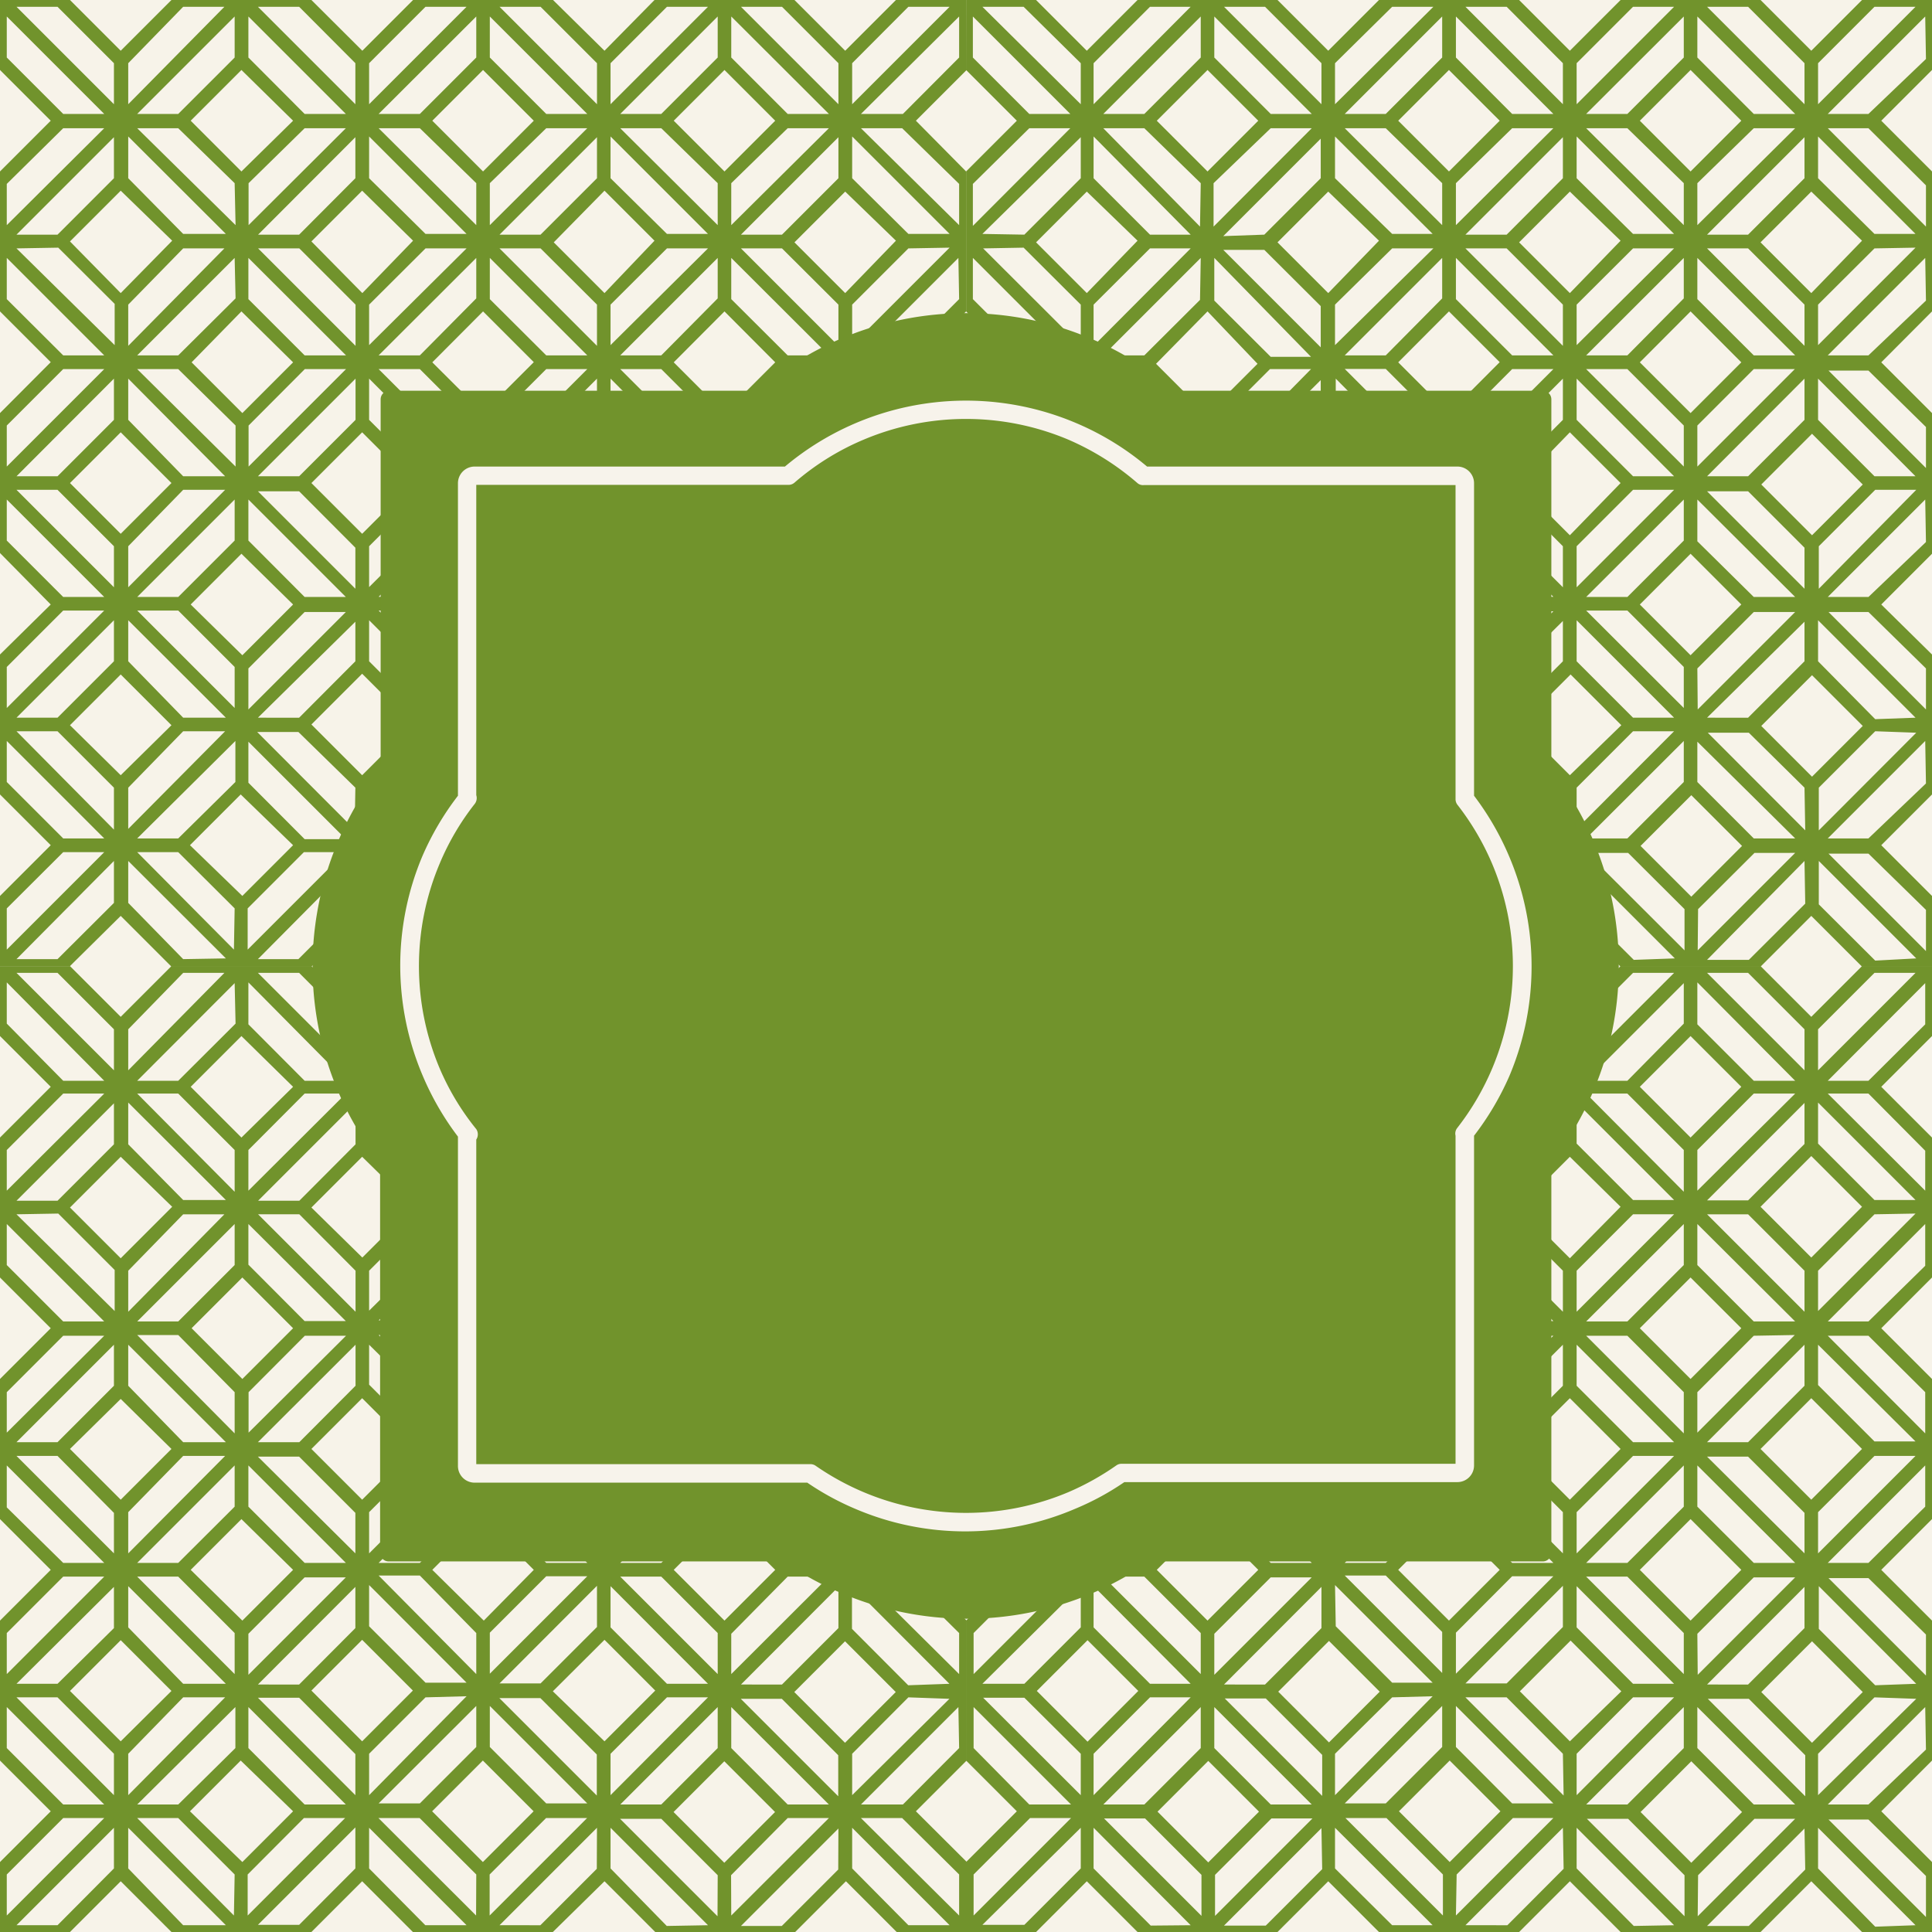 <svg xmlns="http://www.w3.org/2000/svg" viewBox="0 0 105.47 105.47"><rect x="0" y="0" width="105.47" height="105.47" fill="#333333" stroke="none"/><defs><style>.cls-1{fill:#f7f3e9;fill-rule:evenodd;}.cls-2{fill:#71932c;}.cls-3{fill:#f7f3eb;}</style></defs><title>Sommer in Ramsau</title><g id="Ebene_2" data-name="Ebene 2"><g id="Ebene_1-2" data-name="Ebene 1"><polygon class="cls-1" points="78.44 0 52.74 0 51.4 0 26.37 0 26.37 0 0 0 0 28.66 0 52.74 0 57.32 0 79.1 0 105.47 26.37 105.47 26.37 105.47 52.74 105.47 79.1 105.47 105.47 105.47 105.47 79.1 105.47 57.32 105.47 52.74 105.47 28.66 105.47 0 78.44 0"/><path class="cls-2" d="M52.74,0H48.91L46.14,2.77,43.37,0H35.73L33,2.77,30.19,0H22.55L19.78,2.77,17,0H9.36L6.59,2.77,3.82,0H0V3.82L2.77,6.59,0,9.36V17l2.77,2.77L0,22.55v7.64L2.77,33,0,35.73v7.64l2.77,2.77L0,48.91v3.83H3.82L6.59,50l2.77,2.77H17L19.78,50l2.77,2.77h7.64L33,50l2.77,2.77h7.64L46.14,50l2.77,2.77h3.83V48.91L50,46.14l2.77-2.77V35.73L50,33l2.77-2.77V22.55L50,19.78,52.74,17V9.36L50,6.59l2.77-2.77ZM46.52,3.45,49.59.37h2.25L46.52,5.69Zm0,4,5.32,5.32H49.59L46.52,9.73Zm5.32,6.07-5.32,5.32V16.63l3.07-3.07Zm-2.93-.38L46.14,16l-2.77-2.77,2.77-2.77ZM51.84,26H49.59l-3.07-3.08V20.67ZM33.33,32.06V29.82l3.08-3.08h2.24Zm5.85-4.79v2.24L36.1,32.59H33.86Zm-.53,12.65-5.32,5.33V43l3.08-3.08ZM33.33,36.1V33.86l5.32,5.32H36.41Zm5.85,4.35v2.24L36.1,45.77H33.86Zm-5.32-7.12H36.1l3.08,3.08v2.24ZM36.78,33l2.77-2.77L42.32,33l-2.77,2.77Zm3.14-3.45V27.27l5.33,5.32H43Zm0,10.94,5.33,5.32H43l-3.08-3.08Zm0-4L43,33.33h2.25l-5.33,5.32Zm5.85-2.55V36.1l-3.08,3.08H40.45Zm-5.32-7.12h2.24l3.08,3.08v2.24ZM33,29.14l-2.77-2.77L33,23.6l2.77,2.77Zm-6.59,6.59L23.6,33l2.77-2.77L29.14,33Zm-7-15.06v2.25L16.33,26H14.08Zm-5.84,4.8V23.23l3.07-3.08h2.25Zm.52-12.66L19.4,7.49V9.73l-3.07,3.08Zm5.32,3.82v2.25l-5.32-5.32h2.25Zm-5.84-4.34V10L16.63,7h2.25Zm5.32,7.11H16.63l-3.07-3.07V14.08ZM16,19.78l-2.77,2.77-2.77-2.77L13.18,17Zm-3.14,3.45v2.24L7.49,20.15H9.73Zm0-10.94L7.49,7H9.73L12.81,10Zm0,4L9.73,19.4H7.49l5.32-5.32ZM7,18.88V16.63L10,13.56h2.25ZM12.29,26H10L7,22.92V20.67Zm1.27,1.27,5.32,5.32H16.63l-3.07-3.08Zm-1.27-.53L7,32.06V29.82L10,26.74Zm.52.53v2.24L9.73,32.59H7.49Zm-.52,12.65L7,45.25V43L10,39.92ZM7,36.1V33.86l5.33,5.32H10Zm5.85,4.35v2.24L9.73,45.77H7.49ZM7.49,33.33H9.73l3.08,3.08v2.24ZM10.41,33l2.77-2.77L16,33l-2.77,2.77Zm3.15,7.49,5.32,5.32H16.63l-3.07-3.08Zm0-4,3.07-3.08h2.25l-5.32,5.32Zm5.84-2.55V36.1l-3.07,3.08H14.08Zm-5.32-7.12h2.25l3.07,3.08v2.24ZM17,26.37l2.77-2.77,2.77,2.77-2.77,2.77ZM26.37,17l2.77,2.77-2.77,2.77L23.6,19.78Zm.37,10.26,5.32,5.32H29.82l-3.08-3.08Zm-.74,0v2.24l-3.08,3.08H20.67Zm-5.85,4.79V29.82l3.08-3.08h2.24ZM26,25.47l-5.33-5.32h2.25L26,23.23Zm1.27.53,5.32-5.33v2.25L29.51,26Zm-.53-.53V23.23l3.08-3.08h2.24Zm.53-12.66,5.32-5.32V9.73l-3.08,3.08Zm5.32,3.82v2.25l-5.32-5.32h2.24Zm-5.85-4.34V10L29.82,7h2.24Zm5.32,7.11H29.82l-3.08-3.07V14.08ZM26,12.29,20.67,7h2.25L26,10Zm0,4L22.92,19.4H20.67L26,14.08Zm-5.85,2.55V16.63l3.08-3.07h2.24ZM25.47,26H23.23l-3.08-3.08V20.67Zm-5.32,7.86,5.32,5.32H23.23L20.15,36.1Zm5.32,6.06-5.32,5.33V43l3.08-3.08Zm.53.53v2.24l-3.08,3.08H20.67Zm-5.33-7.12h2.25L26,36.41v2.24Zm6.07,7.12,5.32,5.32H29.82l-3.08-3.08Zm0-4,3.08-3.08h2.24l-5.32,5.32Zm5.85-2.55V36.1l-3.08,3.08H27.27Zm-5.32-7.12h2.24l3.08,3.08v2.24ZM39.92,12.29V10L43,7h2.25Zm5.85-4.8V9.73l-3.08,3.08H40.45ZM43,19.4l-3.08-3.07V14.08l5.33,5.32Zm2.25.75-5.33,5.32V23.23L43,20.15Zm-2.93-.37-2.77,2.77-2.77-2.77L39.55,17Zm-3.14,3.45v2.24l-5.32-5.32H36.1Zm0-10.94L33.86,7H36.1L39.18,10Zm0,4L36.1,19.4H33.86l5.32-5.32Zm-5.85,2.55V16.63l3.08-3.07h2.24ZM38.65,26H36.41l-3.08-3.08V20.67Zm1.8,0,5.32-5.33v2.25L42.69,26Zm0-12.44h2.24l3.08,3.07v2.25ZM42.69.37l3.08,3.08V5.69L40.45.37ZM39.92.9l5.33,5.32H43L39.92,3.14Zm2.4,5.69L39.55,9.36,36.78,6.59l2.77-2.77ZM39.18,3.14,36.1,6.22H33.86L39.18.9Zm-5.85.31L36.41.37h2.24L33.33,5.69Zm0,4,5.32,5.32H36.41L33.33,9.73Zm2.4,5.69L33,16l-2.77-2.77L33,10.41ZM29.51.37l3.08,3.08V5.69L27.27.37ZM26.74.9l5.32,5.32H29.82L26.74,3.14Zm2.4,5.69L26.37,9.36,23.6,6.59l2.77-2.77ZM26,3.14,22.92,6.22H20.67L26,.9Zm-5.85.31L23.23.37h2.24L20.15,5.69Zm0,4,5.32,5.32H23.23L20.15,9.73Zm2.4,5.69L19.78,16,17,13.18l2.77-2.77ZM16.33.37,19.4,3.45V5.69L14.08.37ZM13.56.9l5.32,5.32H16.63L13.56,3.14ZM16,6.59,13.18,9.36,10.41,6.59l2.77-2.77ZM12.81,3.14,9.73,6.22H7.49L12.81.9ZM7,3.45,10,.37h2.25L7,5.69Zm0,4,5.33,5.32H10L7,9.73Zm2.4,5.69L6.59,16,3.82,13.18l2.77-2.77Zm-6.22.38,3.08,3.07v2.25L.9,13.56ZM.9,12.81,6.22,7.49V9.73L3.14,12.81ZM3.14.37,6.22,3.45V5.69L.9.37ZM.37,3.14V.9L5.69,6.22H3.45Zm0,6.9L3.45,7H5.69L.37,12.29Zm0,6.29V14.08L5.69,19.4H3.45Zm5.85,4.34v2.25L3.14,26H.9ZM.37,23.23l3.08-3.08H5.69L.37,25.47Zm6.22.37,2.77,2.77L6.59,29.14,3.82,26.37Zm-.37,6.22v2.24L.9,26.74H3.14ZM.37,29.51V27.27l5.32,5.32H3.45Zm5.85,4.35V36.1L3.14,39.18H.9ZM.37,36.41l3.08-3.08H5.69L.37,38.65Zm0,6.28V40.45l5.32,5.32H3.45Zm0,6.9,3.08-3.07H5.69L.37,51.84Zm5.85-.3L3.14,52.36H.9L6.22,47Zm0-4L.9,39.92H3.14L6.22,43Zm-2.4-5.7,2.77-2.77,2.77,2.77L6.59,42.32ZM10,52.36,7,49.29V47l5.33,5.32Zm2.77-.52L7.49,46.52H9.73l3.08,3.07Zm-2.4-5.7,2.77-2.77L16,46.14l-2.77,2.77Zm3.15,3.45,3.07-3.07h2.25l-5.32,5.32Zm5.84-.3-3.07,3.07H14.08L19.4,47Zm0-4-5.32-5.33h2.25L19.4,43ZM17,39.55l2.77-2.77,2.77,2.77-2.77,2.77Zm6.22,12.81-3.08-3.07V47l5.32,5.32ZM26,51.84l-5.33-5.32h2.25L26,49.59Zm-2.4-5.7,2.77-2.77,2.77,2.77-2.77,2.77Zm3.14,3.45,3.08-3.07h2.24l-5.32,5.32Zm5.85-.3-3.08,3.07H27.27L32.59,47Zm0-4-5.32-5.33h2.24L32.59,43Zm-2.4-5.7L33,36.78l2.77,2.77L33,42.32Zm6.22,12.81-3.08-3.07V47l5.32,5.32Zm2.77-.52-5.32-5.32H36.1l3.08,3.07Zm-2.4-5.7,2.77-2.77,2.77,2.77-2.77,2.77Zm3.14,3.45L43,46.52h2.25l-5.33,5.32Zm5.85-.3-3.08,3.07H40.45L45.77,47Zm0-4-5.32-5.33h2.24L45.77,43Zm-2.4-5.7,2.77-2.77,2.77,2.77-2.77,2.77Zm6.22-.37L46.52,36.1V33.86l5.32,5.32Zm2.25.74-5.32,5.33V43l3.07-3.08ZM49.59,52.36l-3.07-3.07V47l5.32,5.32Zm2.77-2.77v2.25L47,46.52h2.25Zm0-6.9-3.07,3.08H47l5.32-5.32Zm0-6.28v2.24L47,33.33h2.25Zm-5.84-4.35V29.82l3.07-3.08h2.25Zm5.84-2.55-3.07,3.08H47l5.32-5.32Zm-6.22-.37-2.77-2.77,2.77-2.77,2.77,2.77Zm6.22-5.91v2.24L47,20.15h2.25Zm0-6.9L49.29,19.4H47l5.32-5.32Zm0-6.29v2.25L47,7h2.25Zm0-6.9L49.29,6.22H47L52.36.9Z"/><path class="cls-2" d="M105.47,0h-3.82L98.88,2.77,96.11,0H88.47L85.7,2.77,82.93,0H75.28L72.51,2.77,69.74,0H62.1L59.33,2.77,56.56,0H52.74V3.82l2.77,2.77L52.74,9.36V17l2.77,2.77-2.77,2.77v7.64L55.51,33l-2.77,2.77v7.64l2.77,2.77-2.77,2.77v3.83h3.82L59.33,50l2.77,2.77h7.64L72.51,50l2.77,2.77h7.65L85.7,50l2.77,2.77h7.64L98.88,50l2.77,2.77h3.82V48.91l-2.77-2.77,2.77-2.77V35.73L102.7,33l2.77-2.77V22.55l-2.77-2.77L105.47,17V9.36L102.7,6.59l2.77-2.77ZM99.25,3.45,102.33.37h2.24L99.25,5.69Zm0,4,5.32,5.32h-2.24L99.25,9.73Zm5.32,6.07-5.32,5.32V16.63l3.08-3.07Zm-2.92-.38L98.88,16l-2.77-2.77,2.77-2.77ZM104.57,26h-2.24l-3.08-3.08V20.67Zm-18.5,6.06V29.82l3.08-3.08h2.24Zm5.85-4.79v2.24l-3.08,3.08H86.59Zm-.53,12.65-5.32,5.33V43l3.08-3.08ZM86.07,36.1V33.86l5.32,5.32H89.15Zm5.85,4.35v2.24l-3.08,3.08H86.59Zm-5.33-7.12h2.25l3.08,3.08v2.24ZM89.52,33l2.77-2.77L95.06,33l-2.77,2.77Zm3.14-3.45V27.27L98,32.59H95.74Zm0,10.94L98,45.77H95.74l-3.08-3.08Zm0-4,3.08-3.08H98l-5.32,5.32Zm5.85-2.55V36.1l-3.08,3.08H93.19Zm-5.32-7.12h2.24l3.08,3.08v2.24Zm-7.49,2.4-2.77-2.77L85.7,23.6l2.77,2.77Zm-6.6,6.59L76.33,33l2.77-2.77L81.87,33Zm-7-15.06v2.25L69.06,26H66.82Zm-5.85,4.8V23.23l3.08-3.08h2.24Zm.53-12.66,5.32-5.32V9.73l-3.08,3.08Zm5.32,3.82v2.25l-5.32-5.32h2.24Zm-5.85-4.34V10L69.37,7h2.24Zm5.32,7.11H69.37l-3.08-3.07V14.08Zm-2.92.38-2.77,2.77-2.77-2.77L65.92,17Zm-3.14,3.45v2.24l-5.32-5.32h2.24Zm0-10.94L60.23,7h2.24L65.55,10Zm0,4L62.47,19.4H60.23l5.32-5.32ZM59.7,18.88V16.63l3.08-3.07H65ZM65,26H62.78L59.7,22.92V20.67Zm1.27,1.27,5.32,5.32H69.37l-3.08-3.08ZM65,26.74,59.7,32.06V29.82l3.08-3.08Zm.53.53v2.24l-3.08,3.08H60.23ZM65,39.92,59.7,45.25V43l3.08-3.08ZM59.7,36.1V33.86L65,39.18H62.78Zm5.85,4.35v2.24l-3.08,3.08H60.23Zm-5.32-7.12h2.24l3.08,3.08v2.24ZM63.15,33l2.77-2.77L68.69,33l-2.77,2.77Zm3.14,7.49,5.32,5.32H69.37l-3.08-3.08Zm0-4,3.08-3.08h2.24l-5.32,5.32Zm5.85-2.55V36.1l-3.08,3.08H66.82Zm-5.32-7.12h2.24l3.08,3.08v2.24Zm2.92-.37,2.77-2.77,2.77,2.77-2.77,2.77ZM79.1,17l2.77,2.77L79.1,22.55l-2.77-2.77Zm.38,10.26,5.32,5.32H82.55l-3.07-3.08Zm-.75,0v2.24l-3.08,3.08H73.41Zm-5.85,4.79V29.82L76,26.74h2.25Zm5.85-6.59-5.32-5.32h2.24l3.08,3.08ZM80,26l5.32-5.33v2.25L82.25,26Zm-.52-.53V23.23l3.07-3.08H84.8ZM80,12.81l5.32-5.32V9.73l-3.07,3.08Zm5.32,3.82v2.25L80,13.56h2.25Zm-5.84-4.34V10L82.55,7H84.8ZM84.8,19.4H82.55l-3.07-3.07V14.08Zm-6.07-7.11L73.41,7h2.24L78.73,10Zm0,4L75.65,19.4H73.41l5.32-5.32Zm-5.85,2.55V16.63L76,13.56h2.25ZM78.21,26H76l-3.08-3.08V20.67Zm-5.33,7.86,5.33,5.32H76L72.88,36.1Zm5.33,6.06-5.33,5.33V43L76,39.92Zm.52.53v2.24l-3.08,3.08H73.41Zm-5.32-7.12h2.24l3.08,3.08v2.24Zm6.07,7.12,5.32,5.32H82.55l-3.07-3.08Zm0-4,3.07-3.08H84.8l-5.32,5.32Zm5.84-2.55V36.1l-3.07,3.08H80ZM80,26.74h2.25l3.07,3.08v2.24ZM92.66,12.29V10L95.74,7H98Zm5.85-4.8V9.73l-3.08,3.08H93.19ZM95.74,19.4l-3.08-3.07V14.08L98,19.4Zm2.24.75-5.32,5.32V23.23l3.08-3.08Zm-2.92-.37-2.77,2.77-2.77-2.77L92.29,17Zm-3.14,3.45v2.24l-5.33-5.32h2.25Zm0-10.94L86.59,7h2.25L91.92,10Zm0,4L88.84,19.4H86.59l5.33-5.32Zm-5.85,2.55V16.63l3.08-3.07h2.24ZM91.39,26H89.15l-3.08-3.08V20.67Zm1.8,0,5.32-5.33v2.25L95.43,26Zm0-12.44h2.24l3.08,3.07v2.25ZM95.43.37l3.08,3.08V5.69L93.19.37ZM92.66.9,98,6.22H95.74L92.66,3.14Zm2.4,5.69L92.29,9.36,89.52,6.59l2.77-2.77ZM91.92,3.14,88.84,6.22H86.59L91.92.9Zm-5.85.31L89.15.37h2.24L86.07,5.69Zm0,4,5.32,5.32H89.15L86.07,9.73Zm2.4,5.69L85.7,16l-2.77-2.77,2.77-2.77ZM82.25.37l3.07,3.08V5.69L80,.37ZM79.48.9,84.8,6.22H82.55L79.48,3.14Zm2.39,5.69L79.1,9.36,76.33,6.59,79.1,3.82ZM78.73,3.14,75.65,6.22H73.41L78.73.9Zm-5.85.31L76,.37h2.25L72.88,5.69Zm0,4,5.33,5.32H76L72.88,9.73Zm2.4,5.69L72.51,16l-2.77-2.77,2.77-2.77ZM69.06.37l3.08,3.08V5.69L66.82.37ZM66.29.9l5.32,5.32H69.37L66.29,3.14Zm2.4,5.69L65.92,9.36,63.15,6.59l2.77-2.77ZM65.55,3.14,62.47,6.22H60.23L65.55.9Zm-5.85.31L62.78.37H65L59.7,5.69Zm0,4L65,12.81H62.78L59.7,9.73Zm2.4,5.69L59.33,16l-2.77-2.77,2.77-2.77Zm-6.22.38L59,16.63v2.25l-5.33-5.32Zm-2.25-.75L59,7.49V9.73l-3.08,3.08ZM55.88.37,59,3.45V5.69L53.63.37ZM53.11,3.14V.9l5.32,5.32H56.19Zm0,6.9L56.19,7h2.24l-5.32,5.33Zm0,6.29V14.08l5.32,5.32H56.19ZM59,20.67v2.25L55.88,26H53.63Zm-5.85,2.56,3.08-3.08h2.24l-5.32,5.32Zm6.22.37,2.77,2.77-2.77,2.77-2.77-2.77ZM59,29.82v2.24l-5.33-5.32h2.25Zm-5.85-.31V27.27l5.32,5.32H56.19ZM59,33.86V36.1l-3.08,3.08H53.63Zm-5.85,2.55,3.08-3.08h2.24l-5.32,5.32Zm0,6.28V40.45l5.32,5.32H56.19Zm0,6.9,3.08-3.07h2.24l-5.32,5.32Zm5.85-.3-3.08,3.07H53.63L59,47Zm0-4-5.33-5.33h2.25L59,43Zm-2.4-5.7,2.77-2.77,2.77,2.77-2.77,2.77Zm6.22,12.81L59.7,49.29V47L65,52.36Zm2.77-.52-5.32-5.32h2.24l3.08,3.07Zm-2.4-5.7,2.77-2.77,2.77,2.77-2.77,2.77Zm3.14,3.45,3.08-3.07h2.24l-5.32,5.32Zm5.85-.3-3.08,3.07H66.82L72.14,47Zm0-4-5.32-5.33h2.24L72.14,43Zm-2.4-5.7,2.77-2.77,2.77,2.77-2.77,2.77ZM76,52.36l-3.08-3.07V47l5.33,5.32Zm2.77-.52-5.32-5.32h2.24l3.08,3.07Zm-2.4-5.7,2.77-2.77,2.77,2.77L79.1,48.91Zm3.15,3.45,3.07-3.07H84.8l-5.32,5.32Zm5.84-.3-3.07,3.07H80L85.32,47Zm0-4L80,39.92h2.25L85.32,43Zm-2.39-5.7,2.77-2.77,2.77,2.77L85.7,42.32Zm6.22,12.81-3.08-3.07V47l5.32,5.32Zm2.77-.52-5.33-5.32h2.25l3.08,3.07Zm-2.4-5.7,2.77-2.77,2.77,2.77-2.77,2.77Zm3.14,3.45,3.08-3.07H98l-5.32,5.32Zm5.85-.3-3.08,3.07H93.19L98.51,47Zm0-4-5.32-5.33h2.24L98.51,43Zm-2.4-5.7,2.77-2.77,2.77,2.77-2.77,2.77Zm6.22-.37L99.25,36.1V33.86l5.32,5.32Zm2.24.74-5.32,5.33V43l3.08-3.08Zm-2.24,12.44-3.08-3.07V47l5.32,5.32Zm2.77-2.77v2.25l-5.32-5.32H102Zm0-6.9L102,45.77H99.78l5.32-5.32Zm0-6.28v2.24l-5.32-5.32H102Zm-5.85-4.35V29.82l3.08-3.08h2.24Zm5.85-2.55L102,32.59H99.78l5.32-5.32Zm-6.22-.37-2.77-2.77,2.77-2.77,2.77,2.77Zm6.22-5.91v2.24l-5.32-5.32H102Zm0-6.9L102,19.4H99.78l5.32-5.32Zm0-6.29v2.25L99.78,7H102Zm0-6.9L102,6.22H99.78L105.1.9Z"/><path class="cls-2" d="M52.74,52.74H48.91l-2.77,2.77-2.77-2.77H35.73L33,55.51l-2.77-2.77H22.55l-2.77,2.77L17,52.74H9.36L6.59,55.51,3.82,52.74H0v3.82l2.77,2.77L0,62.1v7.64l2.77,2.77L0,75.28v7.65L2.77,85.7,0,88.47v7.64l2.77,2.77L0,101.65v3.82H3.82l2.77-2.77,2.77,2.77H17l2.77-2.77,2.77,2.77h7.64L33,102.7l2.77,2.77h7.64l2.77-2.77,2.77,2.77h3.83v-3.82L50,98.88l2.77-2.77V88.47L50,85.7l2.77-2.77V75.28L50,72.51l2.77-2.77V62.1L50,59.33l2.77-2.77Zm-6.22,3.45,3.07-3.08h2.25l-5.32,5.32Zm0,4,5.32,5.32H49.59l-3.07-3.08Zm5.32,6.06-5.32,5.32V69.37l3.07-3.08Zm-2.93-.37-2.77,2.77-2.77-2.77,2.77-2.77Zm2.93,12.81H49.59l-3.07-3.08V73.41ZM33.33,84.8V82.55l3.08-3.07h2.24ZM39.18,80v2.25L36.1,85.32H33.86Zm-.53,12.66L33.33,98V95.74l3.08-3.08Zm-5.32-3.82V86.59l5.32,5.33H36.41Zm5.85,4.35v2.24L36.1,98.51H33.86Zm-5.32-7.12H36.1l3.08,3.08v2.24Zm2.92-.37,2.77-2.77,2.77,2.77-2.77,2.77Zm3.14-3.45V80l5.33,5.32H43Zm0,10.94,5.33,5.32H43l-3.08-3.08Zm0-4L43,86.07h2.25l-5.33,5.32Zm5.85-2.56v2.25l-3.08,3.08H40.45Zm-5.32-7.11h2.24l3.08,3.07V84.8ZM33,81.87,30.19,79.1,33,76.33l2.77,2.77Zm-6.59,6.6L23.6,85.7l2.77-2.77,2.77,2.77Zm-7-15.06v2.24l-3.07,3.08H14.08Zm-5.84,4.8V76l3.07-3.08h2.25Zm.52-12.66,5.32-5.32v2.24l-3.07,3.08Zm5.32,3.82v2.24l-5.32-5.32h2.25ZM13.56,65V62.78l3.07-3.08h2.25Zm5.32,7.12H16.63l-3.07-3.08V66.82ZM16,72.51l-2.77,2.77-2.77-2.77,2.77-2.77ZM12.81,76v2.25L7.49,72.88H9.73Zm0-10.94L7.49,59.7H9.73l3.08,3.08Zm0,4L9.73,72.14H7.49l5.32-5.32ZM7,71.61V69.37L10,66.29h2.25Zm5.33,7.12H10L7,75.65V73.41ZM13.56,80l5.32,5.32H16.63l-3.07-3.07Zm-1.27-.52L7,84.8V82.55L10,79.48Zm.52.52v2.25L9.73,85.32H7.49Zm-.52,12.66L7,98V95.74L10,92.66ZM7,88.84V86.59l5.33,5.33H10Zm5.85,4.35v2.24L9.73,98.51H7.49ZM7.49,86.07H9.73l3.08,3.08v2.24Zm2.92-.37,2.77-2.77L16,85.7l-2.77,2.77Zm3.15,7.49,5.32,5.32H16.63l-3.07-3.08Zm0-4,3.07-3.08h2.25l-5.32,5.32Zm5.84-2.56v2.25l-3.07,3.08H14.08Zm-5.32-7.11h2.25l3.07,3.07V84.8ZM17,79.1l2.77-2.77,2.77,2.77-2.77,2.77Zm9.36-9.36,2.77,2.77-2.77,2.77L23.6,72.51ZM26.74,80l5.32,5.32H29.82l-3.08-3.07ZM26,80v2.25l-3.08,3.07H20.67Zm-5.85,4.8V82.55l3.08-3.07h2.24ZM26,78.21l-5.33-5.33h2.25L26,76Zm1.27.52,5.32-5.32v2.24l-3.08,3.08Zm-.53-.52V76l3.08-3.08h2.24Zm.53-12.66,5.32-5.32v2.24l-3.08,3.08Zm5.32,3.82v2.24l-5.32-5.32h2.24ZM26.74,65V62.78l3.08-3.08h2.24Zm5.32,7.12H29.82l-3.08-3.08V66.82ZM26,65,20.67,59.7h2.25L26,62.78Zm0,4-3.08,3.08H20.67L26,66.82Zm-5.85,2.55V69.37l3.08-3.08h2.24Zm5.32,7.12H23.23l-3.08-3.08V73.41Zm-5.32,7.86,5.32,5.33H23.23l-3.08-3.08Zm5.32,6.07L20.15,98V95.74l3.08-3.08Zm.53.53v2.24l-3.08,3.08H20.67Zm-5.33-7.12h2.25L26,89.15v2.24Zm6.07,7.12,5.32,5.32H29.82l-3.08-3.08Zm0-4,3.08-3.08h2.24l-5.32,5.32Zm5.85-2.56v2.25l-3.08,3.08H27.27Zm-5.32-7.11h2.24l3.08,3.07V84.8ZM39.92,65V62.78L43,59.7h2.25Zm5.85-4.79v2.24l-3.08,3.08H40.45ZM43,72.14l-3.08-3.08V66.82l5.33,5.32Zm2.25.74-5.33,5.33V76L43,72.88Zm-2.93-.37-2.77,2.77-2.77-2.77,2.77-2.77ZM39.18,76v2.25l-5.32-5.33H36.1Zm0-10.94L33.86,59.7H36.1l3.08,3.08Zm0,4L36.1,72.14H33.86l5.32-5.32Zm-5.85,2.55V69.37l3.08-3.08h2.24Zm5.32,7.12H36.41l-3.08-3.08V73.41Zm1.8,0,5.32-5.32v2.24l-3.08,3.08Zm0-12.44h2.24l3.08,3.08v2.24Zm2.24-13.18,3.08,3.08v2.24l-5.32-5.32Zm-2.77.52L45.25,59H43l-3.08-3.08Zm2.4,5.7L39.55,62.1l-2.77-2.77,2.77-2.77Zm-3.14-3.45L36.1,59H33.86l5.32-5.33Zm-5.85.31,3.08-3.08h2.24l-5.32,5.32Zm0,4,5.32,5.32H36.41l-3.08-3.08Zm2.4,5.69L33,68.69l-2.77-2.77L33,63.15ZM29.51,53.11l3.08,3.08v2.24l-5.32-5.32Zm-2.77.52L32.06,59H29.82l-3.08-3.08Zm2.4,5.7L26.37,62.1,23.6,59.33l2.77-2.77ZM26,55.88,22.92,59H20.67L26,53.63Zm-5.85.31,3.08-3.08h2.24l-5.32,5.32Zm0,4,5.32,5.32H23.23l-3.08-3.08Zm2.4,5.69-2.77,2.77L17,65.92l2.77-2.77ZM16.33,53.11l3.07,3.08v2.24l-5.32-5.32Zm-2.77.52L18.88,59H16.63l-3.07-3.08ZM16,59.33,13.18,62.1l-2.77-2.77,2.77-2.77Zm-3.14-3.45L9.73,59H7.49l5.32-5.33ZM7,56.19,10,53.11h2.25L7,58.43Zm0,4,5.33,5.32H10L7,62.47Zm2.4,5.69L6.59,68.69,3.82,65.92l2.77-2.77Zm-6.22.37,3.08,3.08v2.24L.9,66.29ZM.9,65.55l5.32-5.32v2.24L3.14,65.55ZM3.14,53.11l3.08,3.08v2.24L.9,53.11ZM.37,55.88V53.63L5.69,59H3.45Zm0,6.9L3.45,59.7H5.69L.37,65Zm0,6.28V66.82l5.32,5.32H3.45Zm5.85,4.35v2.24L3.14,78.73H.9ZM.37,76l3.08-3.08H5.69L.37,78.21Zm6.22.37L9.36,79.1,6.59,81.87,3.82,79.1Zm-.37,6.22V84.8L.9,79.48H3.14Zm-5.85-.3V80l5.32,5.32H3.45Zm5.85,4.34v2.25L3.14,91.92H.9ZM.37,89.15l3.08-3.08H5.69L.37,91.39Zm0,6.28V93.19l5.32,5.32H3.45Zm0,6.9,3.08-3.08H5.69L.37,104.57ZM6.22,102,3.14,105.1H.9l5.32-5.32Zm0-4L.9,92.66H3.14l3.08,3.08Zm-2.4-5.69,2.77-2.77,2.77,2.77L6.59,95.06ZM10,105.1,7,102V99.78l5.33,5.32Zm2.77-.53L7.49,99.25H9.73l3.08,3.08Zm-2.4-5.69,2.77-2.77L16,98.88l-2.77,2.77Zm3.15,3.45,3.07-3.08h2.25l-5.32,5.32ZM19.4,102l-3.07,3.08H14.08l5.32-5.32Zm0-4-5.32-5.32h2.25l3.07,3.08ZM17,92.29l2.77-2.77,2.77,2.77-2.77,2.77Zm6.22,12.81L20.15,102V99.78l5.32,5.32Zm2.77-.53-5.33-5.32h2.25L26,102.33Zm-2.4-5.69,2.77-2.77,2.77,2.77-2.77,2.77Zm3.14,3.45,3.08-3.08h2.24l-5.32,5.32Zm5.85-.31-3.08,3.08H27.27l5.32-5.32Zm0-4-5.32-5.32h2.24l3.08,3.08Zm-2.4-5.69L33,89.52l2.77,2.77L33,95.06Zm6.22,12.81L33.33,102V99.78l5.32,5.32Zm2.77-.53-5.32-5.32H36.1l3.08,3.08Zm-2.4-5.69,2.77-2.77,2.77,2.77-2.77,2.77Zm3.14,3.45L43,99.25h2.25l-5.33,5.32Zm5.85-.31-3.08,3.08H40.45l5.32-5.32Zm0-4-5.32-5.32h2.24l3.08,3.08Zm-2.4-5.69,2.77-2.77,2.77,2.77-2.77,2.77Zm6.22-.37-3.07-3.08V86.59l5.32,5.33Zm2.25.74L46.52,98V95.74l3.07-3.08ZM49.59,105.1,46.52,102V99.78l5.32,5.32Zm2.77-2.77v2.24L47,99.25h2.25Zm0-6.9-3.07,3.08H47l5.32-5.32Zm0-6.28v2.24L47,86.07h2.25ZM46.52,84.8V82.55l3.07-3.07h2.25Zm5.84-2.55-3.07,3.07H47L52.36,80Zm-6.22-.38L43.37,79.1l2.77-2.77,2.77,2.77ZM52.36,76v2.25L47,72.88h2.25Zm0-6.9-3.07,3.08H47l5.32-5.32Zm0-6.28V65L47,59.7h2.25Zm0-6.9L49.29,59H47l5.32-5.33Z"/><path class="cls-2" d="M105.47,52.74h-3.82l-2.77,2.77-2.77-2.77H88.47L85.7,55.51l-2.77-2.77H75.28l-2.77,2.77-2.77-2.77H62.1l-2.77,2.77-2.77-2.77H52.74v3.82l2.77,2.77L52.74,62.1v7.64l2.77,2.77-2.77,2.77v7.65l2.77,2.77-2.77,2.77v7.64l2.77,2.77-2.77,2.77v3.82h3.82l2.77-2.77,2.77,2.77h7.64l2.77-2.77,2.77,2.77h7.65l2.77-2.77,2.77,2.77h7.64l2.77-2.77,2.77,2.77h3.82v-3.82l-2.77-2.77,2.77-2.77V88.47L102.7,85.7l2.77-2.77V75.28l-2.77-2.77,2.77-2.77V62.1l-2.77-2.77,2.77-2.77Zm-6.22,3.45,3.08-3.08h2.24l-5.32,5.32Zm0,4,5.32,5.32h-2.24l-3.08-3.08Zm5.32,6.06-5.32,5.32V69.37l3.08-3.08Zm-2.92-.37-2.77,2.77-2.77-2.77,2.77-2.77Zm2.92,12.81h-2.24l-3.08-3.08V73.41ZM86.07,84.8V82.55l3.08-3.07h2.24ZM91.92,80v2.25l-3.08,3.07H86.59Zm-.53,12.66L86.07,98V95.74l3.08-3.08Zm-5.32-3.82V86.59l5.32,5.33H89.15Zm5.85,4.35v2.24l-3.08,3.08H86.59Zm-5.33-7.12h2.25l3.08,3.08v2.24Zm2.93-.37,2.77-2.77,2.77,2.77-2.77,2.77Zm3.14-3.45V80L98,85.32H95.74Zm0,10.94L98,98.51H95.74l-3.08-3.08Zm0-4,3.08-3.08H98l-5.32,5.32Zm5.85-2.56v2.25l-3.08,3.08H93.19Zm-5.32-7.11h2.24l3.08,3.07V84.8ZM85.7,81.87,82.93,79.1l2.77-2.77,2.77,2.77Zm-6.6,6.6L76.33,85.7l2.77-2.77,2.77,2.77Zm-7-15.06v2.24l-3.08,3.08H66.82Zm-5.85,4.8V76l3.08-3.08h2.24Zm.53-12.66,5.32-5.32v2.24l-3.08,3.08Zm5.32,3.82v2.24l-5.32-5.32h2.24ZM66.29,65V62.78l3.08-3.08h2.24Zm5.32,7.12H69.37l-3.08-3.08V66.82Zm-2.92.37-2.77,2.77-2.77-2.77,2.77-2.77ZM65.55,76v2.25l-5.32-5.33h2.24Zm0-10.94L60.23,59.7h2.24l3.08,3.08Zm0,4-3.08,3.08H60.23l5.32-5.32ZM59.7,71.61V69.37l3.08-3.08H65ZM65,78.73H62.78L59.7,75.65V73.41ZM66.29,80l5.32,5.32H69.37l-3.08-3.07ZM65,79.48,59.7,84.8V82.55l3.08-3.07Zm.53.52v2.25l-3.08,3.07H60.23ZM65,92.66,59.7,98V95.74l3.08-3.08ZM59.7,88.84V86.59L65,91.92H62.78Zm5.85,4.35v2.24l-3.08,3.08H60.23Zm-5.32-7.12h2.24l3.08,3.08v2.24Zm2.92-.37,2.77-2.77,2.77,2.77-2.77,2.77Zm3.14,7.49,5.32,5.32H69.37l-3.08-3.08Zm0-4,3.08-3.08h2.24l-5.32,5.32Zm5.85-2.56v2.25l-3.08,3.08H66.82Zm-5.32-7.11h2.24l3.08,3.07V84.8Zm2.92-.38,2.77-2.77,2.77,2.77-2.77,2.77Zm9.36-9.36,2.77,2.77L79.1,75.28l-2.77-2.77ZM79.48,80l5.32,5.32H82.55l-3.07-3.07Zm-.75,0v2.25l-3.08,3.07H73.41Zm-5.85,4.8V82.55L76,79.48h2.25Zm5.85-6.59-5.32-5.33h2.24L78.73,76Zm1.27.52,5.32-5.32v2.24l-3.07,3.08Zm-.52-.52V76l3.07-3.08H84.8ZM80,65.55l5.32-5.32v2.24l-3.07,3.08Zm5.32,3.82v2.24L80,66.29h2.25ZM79.48,65V62.78l3.07-3.08H84.8Zm5.32,7.12H82.55l-3.07-3.08V66.82ZM78.73,65,73.41,59.7h2.24l3.08,3.08Zm0,4-3.08,3.08H73.41l5.32-5.32Zm-5.85,2.55V69.37L76,66.29h2.25Zm5.33,7.12H76l-3.08-3.08V73.41Zm-5.33,7.86,5.33,5.33H76l-3.08-3.08Zm5.33,6.07L72.88,98V95.74L76,92.66Zm.52.53v2.24l-3.08,3.08H73.41Zm-5.32-7.12h2.24l3.08,3.08v2.24Zm6.07,7.12,5.32,5.32H82.55l-3.07-3.08Zm0-4,3.07-3.08H84.8l-5.32,5.32Zm5.84-2.56v2.25l-3.07,3.08H80ZM80,79.48h2.25l3.07,3.07V84.8ZM92.66,65V62.78l3.08-3.08H98Zm5.85-4.79v2.24l-3.08,3.08H93.19ZM95.74,72.14l-3.08-3.08V66.82L98,72.14Zm2.24.74-5.32,5.33V76l3.08-3.08Zm-2.92-.37-2.77,2.77-2.77-2.77,2.77-2.77ZM91.92,76v2.25l-5.33-5.33h2.25Zm0-10.94L86.59,59.7h2.25l3.08,3.08Zm0,4-3.08,3.08H86.59l5.33-5.32Zm-5.85,2.55V69.37l3.08-3.08h2.24Zm5.32,7.12H89.15l-3.08-3.08V73.41Zm1.8,0,5.32-5.32v2.24l-3.08,3.08Zm0-12.44h2.24l3.08,3.08v2.24Zm2.24-13.18,3.08,3.08v2.24l-5.32-5.32Zm-2.77.52L98,59H95.74l-3.08-3.08Zm2.4,5.7L92.29,62.1l-2.77-2.77,2.77-2.77Zm-3.14-3.45L88.84,59H86.59l5.33-5.33Zm-5.85.31,3.08-3.08h2.24l-5.32,5.32Zm0,4,5.32,5.32H89.15l-3.08-3.08Zm2.4,5.69L85.7,68.69l-2.77-2.77,2.77-2.77ZM82.25,53.11l3.07,3.08v2.24L80,53.11Zm-2.77.52L84.8,59H82.55l-3.07-3.08Zm2.39,5.7L79.1,62.1l-2.77-2.77,2.77-2.77Zm-3.14-3.45L75.65,59H73.41l5.32-5.33Zm-5.85.31L76,53.11h2.25l-5.33,5.32Zm0,4,5.33,5.32H76l-3.08-3.08Zm2.4,5.69-2.77,2.77-2.77-2.77,2.77-2.77ZM69.06,53.11l3.08,3.08v2.24l-5.32-5.32Zm-2.77.52L71.61,59H69.37l-3.08-3.08Zm2.4,5.7L65.92,62.1l-2.77-2.77,2.77-2.77Zm-3.14-3.45L62.47,59H60.23l5.32-5.33Zm-5.85.31,3.08-3.08H65L59.7,58.43Zm0,4L65,65.55H62.78L59.7,62.47Zm2.4,5.69-2.77,2.77-2.77-2.77,2.77-2.77Zm-6.22.37L59,69.37v2.24l-5.33-5.32Zm-2.25-.74L59,60.23v2.24l-3.08,3.08Zm2.25-12.44L59,56.19v2.24l-5.33-5.32Zm-2.77,2.77V53.63L58.43,59H56.19Zm0,6.9,3.08-3.08h2.24L53.11,65Zm0,6.28V66.82l5.32,5.32H56.19ZM59,73.41v2.24l-3.08,3.08H53.63ZM53.11,76l3.08-3.08h2.24l-5.32,5.33Zm6.22.37L62.1,79.1l-2.77,2.77L56.56,79.1ZM59,82.55V84.8l-5.33-5.32h2.25Zm-5.85-.3V80l5.32,5.32H56.19ZM59,86.59v2.25l-3.08,3.08H53.63Zm-5.85,2.56,3.08-3.08h2.24l-5.32,5.32Zm0,6.28V93.19l5.32,5.32H56.19Zm0,6.9,3.08-3.08h2.24l-5.32,5.32ZM59,102l-3.08,3.08H53.63L59,99.78Zm0-4-5.33-5.32h2.25L59,95.74Zm-2.4-5.69,2.77-2.77,2.77,2.77-2.77,2.77Zm6.22,12.81L59.7,102V99.78L65,105.1Zm2.77-.53-5.32-5.32h2.24l3.08,3.08Zm-2.4-5.69,2.77-2.77,2.77,2.77-2.77,2.77Zm3.14,3.45,3.08-3.08h2.24l-5.32,5.32Zm5.85-.31-3.08,3.08H66.82l5.32-5.32Zm0-4-5.32-5.32h2.24l3.08,3.08Zm-2.4-5.69,2.77-2.77,2.77,2.77-2.77,2.77ZM76,105.1,72.88,102V99.78l5.33,5.32Zm2.77-.53-5.32-5.32h2.24l3.08,3.08Zm-2.4-5.69,2.77-2.77,2.77,2.77-2.77,2.77Zm3.15,3.45,3.07-3.08H84.8l-5.32,5.32Zm5.84-.31-3.07,3.08H80l5.32-5.32Zm0-4L80,92.66h2.25l3.07,3.08Zm-2.39-5.69,2.77-2.77,2.77,2.77L85.7,95.06Zm6.22,12.81L86.07,102V99.78l5.32,5.32Zm2.77-.53-5.33-5.32h2.25l3.08,3.08Zm-2.4-5.69,2.77-2.77,2.77,2.77-2.77,2.77Zm3.14,3.45,3.08-3.08H98l-5.32,5.32Zm5.85-.31-3.08,3.08H93.19l5.32-5.32Zm0-4-5.32-5.32h2.24l3.08,3.08Zm-2.4-5.69,2.77-2.77,2.77,2.77-2.77,2.77Zm6.22-.37-3.08-3.08V86.59l5.32,5.33Zm2.24.74L99.25,98V95.74l3.08-3.08Zm-2.24,12.44L99.25,102V99.78l5.32,5.32Zm2.77-2.77v2.24l-5.32-5.32H102Zm0-6.9L102,98.51H99.78l5.32-5.32Zm0-6.28v2.24l-5.32-5.32H102ZM99.25,84.8V82.55l3.08-3.07h2.24Zm5.85-2.55L102,85.32H99.78L105.1,80Zm-6.22-.38L96.11,79.1l2.77-2.77,2.77,2.77ZM105.1,76v2.25l-5.32-5.33H102Zm0-6.9L102,72.14H99.78l5.32-5.32Zm0-6.28V65L99.78,59.7H102Zm0-6.9L102,59H99.78l5.32-5.33Z"/><path class="cls-2" d="M88.37,52.74A17.37,17.37,0,0,0,84.69,42V21.8a.47.47,0,0,0-.47-.47H64.12a17.42,17.42,0,0,0-22.77,0H21.25a.47.47,0,0,0-.47.47v20a.47.47,0,0,0,0,.17,17.57,17.57,0,0,0-2.34,4,17.41,17.41,0,0,0,2.39,17.6.5.5,0,0,0-.08.27V84.77a.47.47,0,0,0,.47.47H42.77A17.55,17.55,0,0,0,46,87a17.49,17.49,0,0,0,13.57,0,17.55,17.55,0,0,0,3.18-1.76H84.22a.47.47,0,0,0,.47-.47V63.58a.41.41,0,0,0,0-.11A17.58,17.58,0,0,0,87,59.52,17.29,17.29,0,0,0,88.37,52.74Z"/><path class="cls-3" d="M52.74,83.6a15.25,15.25,0,0,1-6-1.21,15,15,0,0,1-2.67-1.45H25.91A.91.91,0,0,1,25,80V62.18s0-.09,0-.13a15.44,15.44,0,0,1-1.93-3.34,15.36,15.36,0,0,1,0-12A15.44,15.44,0,0,1,25,43.44V26.38a.91.91,0,0,1,.91-.91H42.85a15.37,15.37,0,0,1,15.86-2.39,15.2,15.2,0,0,1,3.91,2.39H79.56a.91.91,0,0,1,.91.91V43.44a15.44,15.44,0,0,1,1.92,3.32,15.36,15.36,0,0,1,0,12A15.51,15.51,0,0,1,80.47,62V80a.91.91,0,0,1-.91.91H61.38a14.65,14.65,0,0,1-2.67,1.45A15.24,15.24,0,0,1,52.74,83.6Zm-8.5-3.67a.48.48,0,0,1,.29.09,14.51,14.51,0,0,0,2.62,1.44,14.37,14.37,0,0,0,11.17,0A14.51,14.51,0,0,0,60.94,80a.48.48,0,0,1,.29-.09H79.46V62a.49.49,0,0,1,.09-.42,14.36,14.36,0,0,0,1.91-14.42,14.35,14.35,0,0,0-1.9-3.23.5.5,0,0,1-.1-.31V26.48h-17a.47.47,0,0,1-.38-.12A14.56,14.56,0,0,0,58.32,24a14.37,14.37,0,0,0-11.17,0,14.09,14.09,0,0,0-3.78,2.35.5.5,0,0,1-.33.12H26V43.41a.52.52,0,0,1-.08.47A14,14,0,0,0,24,47.15a14.37,14.37,0,0,0,0,11.17,13.93,13.93,0,0,0,2,3.32.52.52,0,0,1,0,.57V79.93H44.24Z"/></g></g></svg>
